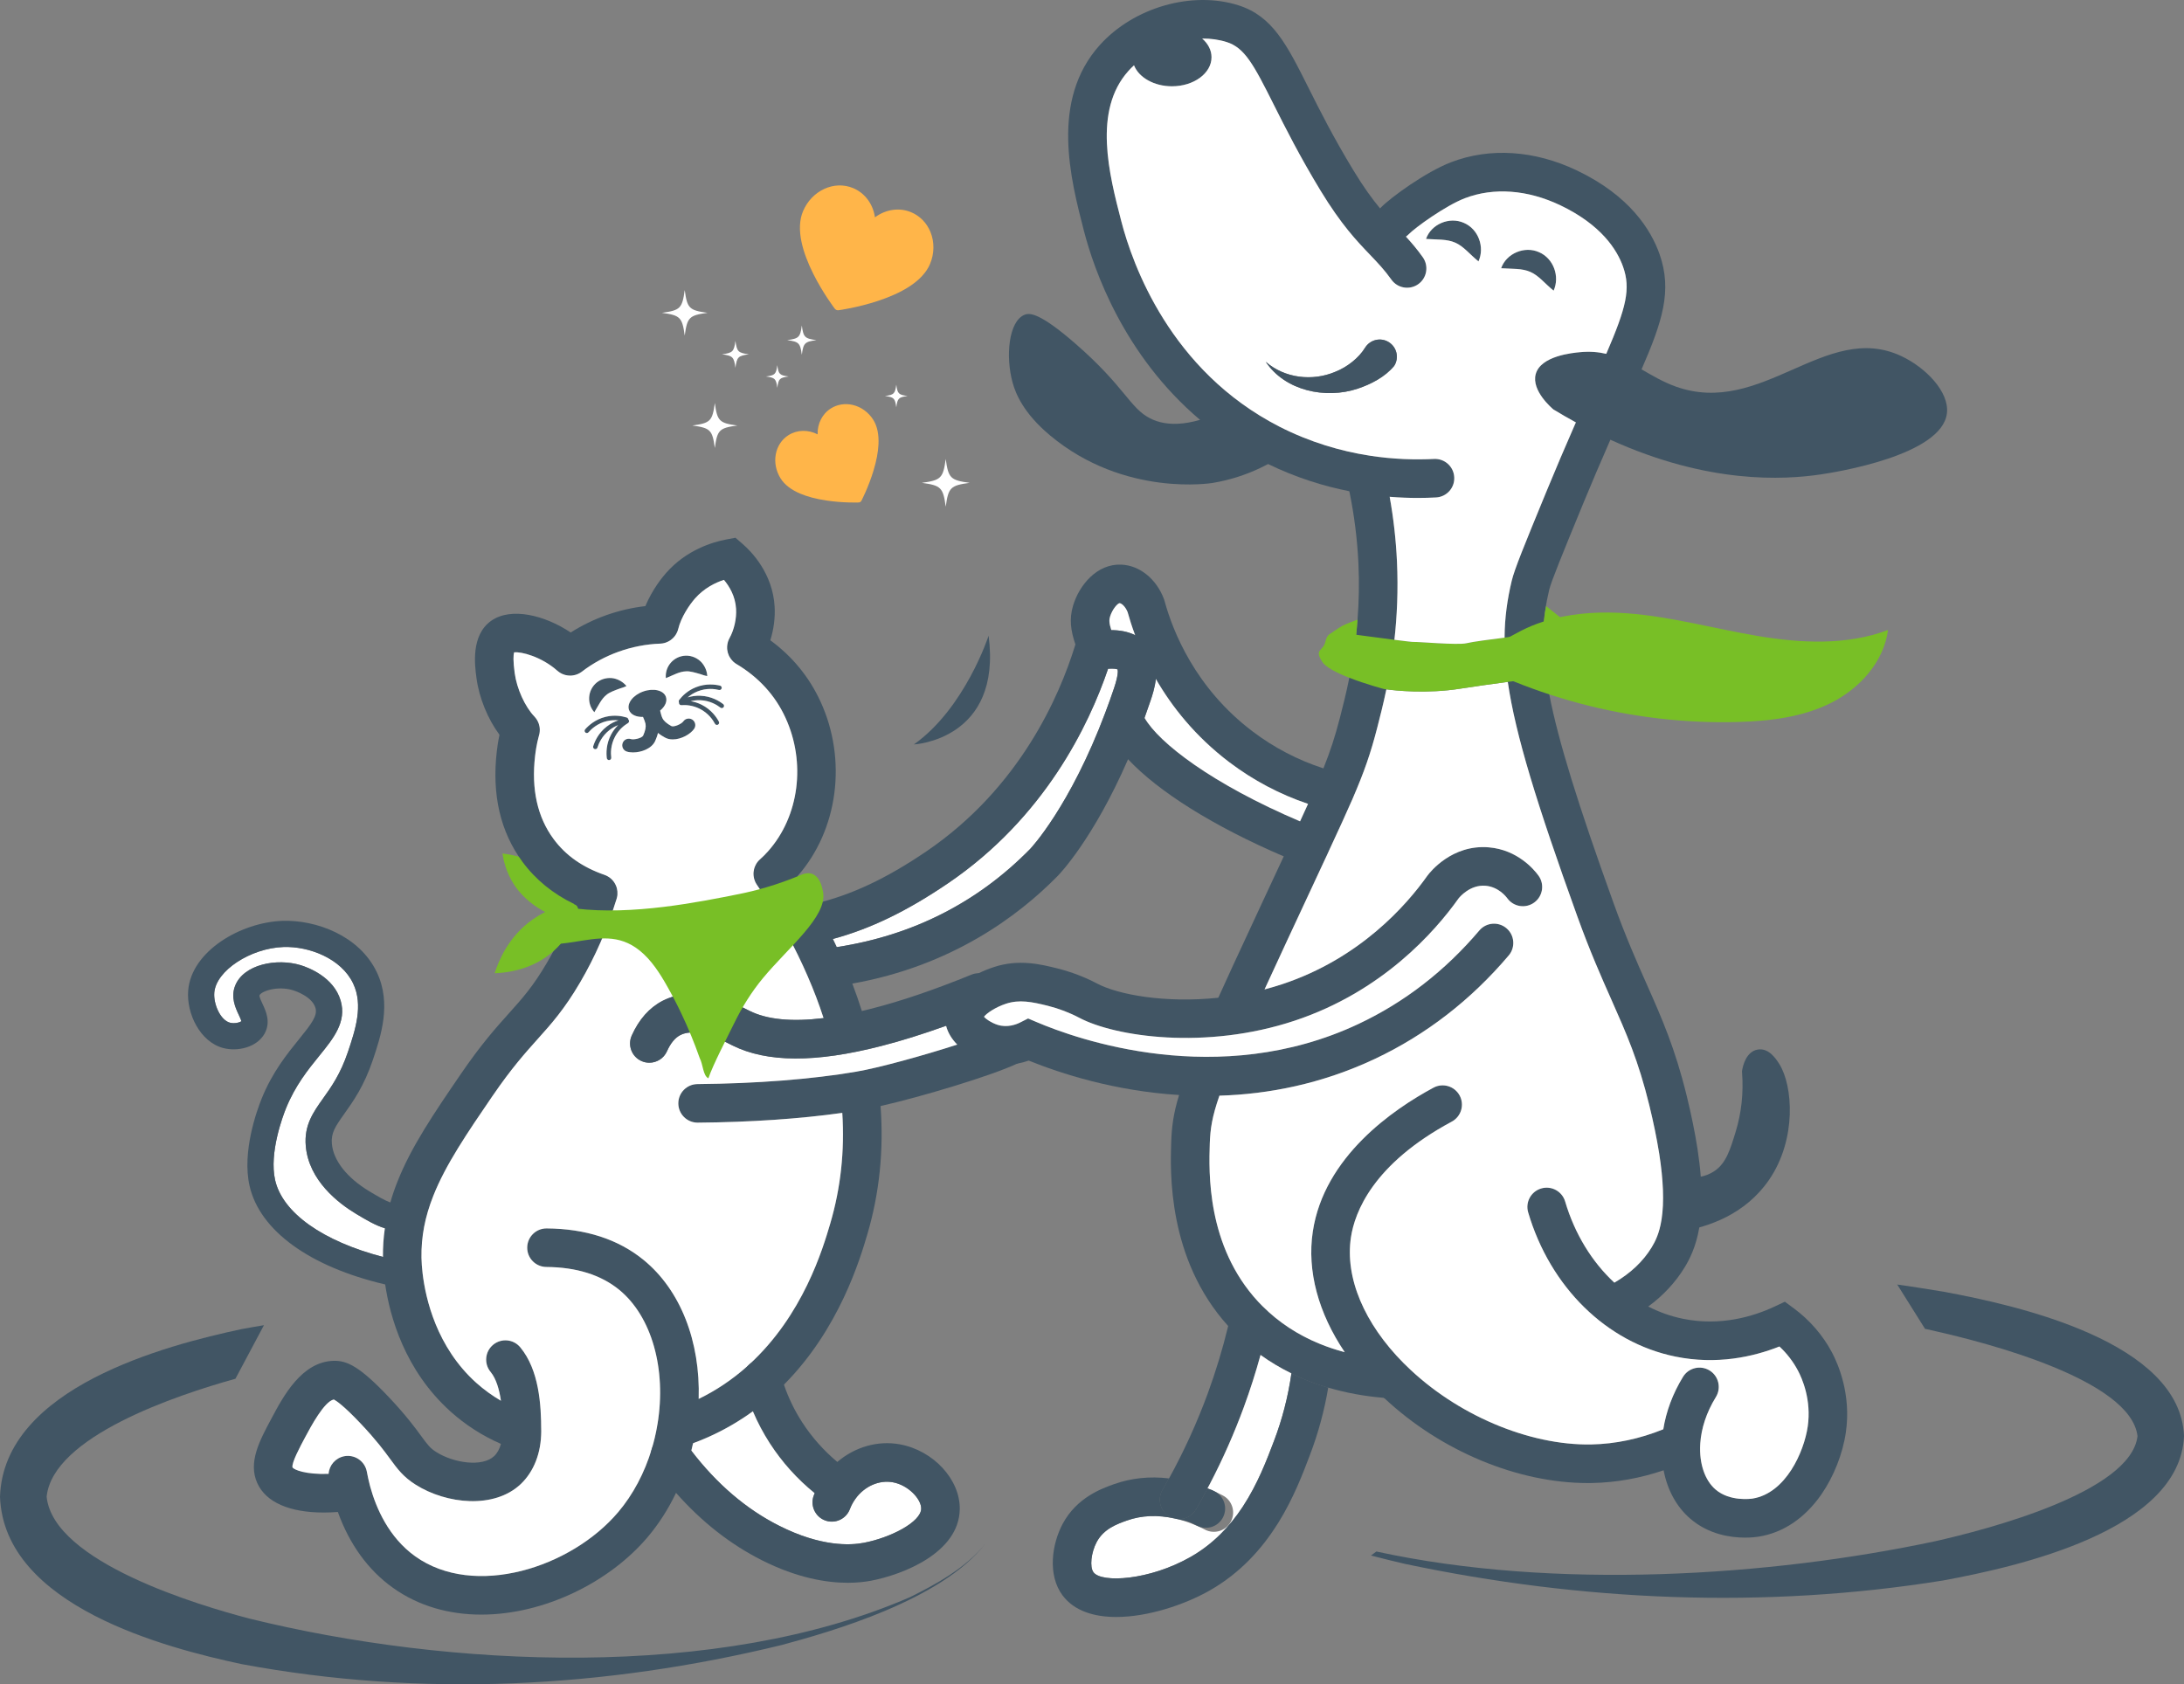 <?xml version="1.0" encoding="UTF-8"?><svg id="a" xmlns="http://www.w3.org/2000/svg" width="915.448" height="706.119" viewBox="0 0 915.448 706.119"><rect x="0" y="0" width="915.448" height="706.119" fill="#808080" stroke="none"/><path d="M240.997,384.343c2.184-2.537-2.738-10.528-6.629-14.916-8.148-9.187-19.331-11.095-23.755-11.601.583,3.805,2.108,9.877,6.629,15.468,7.641,9.45,21.096,14.137,23.755,11.049Z" fill="#78bf26"/><path d="M276.692,297.906c-.52.443-1.131.841-1.788,1.192-.55.306-1.131.566-1.742.779-.519.183-1.039.336-1.559.428-.718.168-1.406.244-2.078.26-2.828.092-5.181-.963-5.869-2.919-.978-2.766,1.681-6.236,5.945-7.749,4.279-1.528,8.544-.535,9.522,2.231.673,1.88-.351,4.081-2.43,5.777Z" fill="#415564"/><path d="M275.805,307.274c-.306,1.269-.764,2.415-1.162,3.332-1.452,3.271-5.838,4.845-9.308,4.845-.978,0-1.88-.122-2.628-.367-1.452-.474-2.232-2.048-1.758-3.485.474-1.452,2.033-2.247,3.485-1.758,1.299.413,4.692-.428,5.166-1.482.902-2.048,1.223-3.592.978-4.891-.153-.749-.566-1.819-1.054-2.904-.52-1.177-1.131-2.384-1.589-3.286l-.382-.764c-.672-1.36-.122-3.011,1.238-3.699.672-.336,1.421-.367,2.094-.138.688.214,1.269.688,1.605,1.375l.382.734c.642,1.268,1.406,2.797,2.033,4.31.489,1.177.886,2.323,1.085,3.347.321,1.712.168,3.362-.184,4.83Z" fill="#415564"/><path d="M290.951,305.562c-1.528,2.231-5.41,4.432-8.956,4.432-1.146,0-2.262-.229-3.256-.779-.871-.474-1.925-1.101-2.934-1.941-1.177-.948-2.292-2.17-3.072-3.729-.443-.902-.825-2.033-1.131-3.24-.428-1.605-.749-3.317-1.009-4.738l-.153-.825c-.153-.749.031-1.482.443-2.063.382-.581,1.009-1.009,1.758-1.162,1.498-.275,2.934.703,3.225,2.201l.153.856c.168.917.397,2.155.672,3.332.29,1.253.611,2.445.978,3.179.581,1.177,1.773,2.216,3.729,3.301,1.009.55,4.234-.841,5.013-1.956.856-1.253,2.583-1.559,3.836-.703,1.253.871,1.574,2.583.703,3.836Z" fill="#415564"/><path d="M262.6,287.604c-1.039.535-1.972.779-2.858,1.07-1.865.688-4.264,1.528-5.471,2.583-2.216,1.727-3.363,4.447-5.151,7.336-3.21-3.561-2.904-9.262,1.039-12.487,2.109-1.681,4.799-2.124,6.969-1.742,2.185.443,4.05,1.544,5.472,3.24Z" fill="#415564"/><path d="M296.468,283.432c-1.162-.183-2.048-.52-2.934-.825-1.926-.55-4.341-1.299-5.946-1.162-2.812.076-5.334,1.589-8.482,2.858-.489-4.768,3.133-9.185,8.222-9.43,2.705-.107,5.12,1.116,6.649,2.72,1.498,1.651,2.354,3.638,2.491,5.838Z" fill="#415564"/><path d="M263.578,302.063c.061.52-.306.978-.825,1.039-1.009.122-2.292.382-3.683.917-1.131.459-2.338,1.085-3.531,2.002-3.24,2.491-4.585,5.701-5.105,7.397-.122.397-.489.657-.886.657-.092,0-.184-.015-.275-.031-.504-.153-.779-.688-.627-1.177.581-1.91,2.094-5.533,5.747-8.329,1.62-1.253,3.286-2.048,4.784-2.537,1.253-.428,2.414-.657,3.362-.764.306-.031.611.092.795.306.076.076.138.168.168.26.046.076.061.168.076.26Z" fill="#415564"/><path d="M263.349,301.635c.015.107,0,.229-.031.351-.153.489-.688.779-1.177.611-.321-.107-.657-.199-1.039-.29-.581-.122-1.223-.245-1.926-.306-1.406-.138-3.057-.092-4.83.321-3.958.948-6.495,3.332-7.657,4.677-.183.214-.443.321-.718.321-.214,0-.428-.076-.611-.229-.382-.336-.428-.932-.092-1.314,1.315-1.513,4.172-4.203,8.651-5.273,3.637-.871,6.786-.306,8.772.306.351.107.596.397.642.734.015.031.031.061.015.092Z" fill="#415564"/><path d="M263.227,303.148c-1.589.948-3.821,2.705-5.395,5.624-1.941,3.592-1.849,7.076-1.62,8.834.061.504-.291.978-.81,1.039-.045.015-.076.015-.122.015-.459,0-.871-.352-.932-.825-.244-1.972-.351-5.899,1.834-9.95.84-1.574,1.865-2.858,2.888-3.867.688-.688,1.375-1.253,2.033-1.712.412-.29.794-.55,1.162-.764.351-.214.779-.168,1.085.092.061.046.107.107.153.168.015.015.031.046.046.061.26.443.122,1.009-.321,1.284Z" fill="#415564"/><path d="M303.3,296.5c-.183.229-.459.367-.749.367-.199,0-.397-.076-.565-.199-1.406-1.101-4.356-2.95-8.421-3.118-1.483-.061-2.828.122-4.02.413-1.467.352-2.675.871-3.576,1.36-.458.26-1.024.092-1.268-.367-.046-.092-.076-.183-.092-.29-.015-.092-.031-.168,0-.245.015-.306.184-.581.474-.734.841-.459,1.91-.948,3.194-1.33,1.513-.459,3.332-.764,5.364-.672,4.585.183,7.917,2.277,9.491,3.5.412.321.489.902.168,1.314Z" fill="#415564"/><path d="M302.49,288.567c-.122.504-.642.81-1.131.688-1.727-.428-5.181-.917-8.956.596-1.697.672-3.057,1.574-4.127,2.506-.535.459-1.009.917-1.391,1.36-.275.29-.504.581-.703.841-.184.244-.459.367-.734.367-.199,0-.397-.061-.581-.183-.092-.076-.168-.168-.23-.275-.015-.015-.031-.031-.031-.046-.153-.321-.138-.703.092-.993,1.268-1.666,3.515-3.928,7-5.319,4.264-1.696,8.162-1.146,10.102-.672.504.122.81.627.688,1.131Z" fill="#415564"/><path d="M300.946,303.805c-.153.076-.29.107-.443.107-.337,0-.657-.183-.825-.504-.825-1.559-2.766-4.463-6.419-6.282-2.965-1.482-5.792-1.635-7.642-1.498-.504.046-.963-.352-1.009-.856v-.107c0-.061.015-.138.031-.199.092-.382.428-.672.841-.703.428-.03.887-.046,1.406-.046.795,0,1.697.076,2.659.244,1.406.229,2.965.688,4.554,1.482,4.112,2.063,6.297,5.319,7.229,7.091.245.459.076,1.024-.382,1.269Z" fill="#415564"/><path d="M814.532,541.509c-5.059-.81-14.209-2.326-19.283-2.983l11.661,18.591c5.059.978-.691-.172,4.322.959,21.122,4.753,81.919,20.327,84.731,43.986-2.705,23.689-63.854,39.355-84.731,44.062-69.478,14.81-159.712,20.587-234.311,4.325-.749.566-1.513,1.131-2.262,1.681,5.472,1.437,10.362,2.598,14.275,3.515,74.018,15.635,150.572,19.028,225.599,6.939,31.224-5.777,99.281-20.892,100.917-60.522-1.544-39.508-69.57-54.776-100.917-60.553ZM662.767,537.122c.902.138,1.804.275,2.72.397l.642-.688c-1.131.076-2.231.183-3.363.29Z" fill="#415564"/><path d="M381.46,669.568c-80.513,35.106-193.504,29.543-276.845,9.017-20.954-5.471-82.332-23.643-85.068-51.123,2.613-25.218,54.287-42.519,79.138-49.442,3.76-7.122,8.375-15.788,11.952-22.451-3.118.504-6.236,1.07-9.338,1.635-31.453,6.694-99.74,24.408-101.299,70.258,1.651,45.973,69.952,63.503,101.299,70.197,75.317,14.03,152.162,10.102,226.455-8.039,20.45-5.517,67.095-18.753,85.374-42.61-8.238,10.484-21.489,17.515-31.667,22.558Z" fill="#415564"/><path d="M609.565,200.076c.244,4.447-3.194,8.253-7.657,8.482-2.354.122-4.891.199-7.55.199-3.699,0-7.657-.138-11.86-.474-5.303-.413-10.989-1.162-16.903-2.338-10.744-2.124-22.314-5.686-34.082-11.417-.856-.397-1.697-.825-2.552-1.253-9.828-5.028-18.432-10.897-25.951-17.255-31.988-27.052-44.429-62.846-48.663-79.199-5.639-21.809-14.168-54.745,6.617-77.9,14.229-15.834,38.667-22.864,58.108-16.705,14.336,4.539,20.297,16.445,29.345,34.48,4.646,9.292,10.438,20.847,18.936,34.816,4.264,7.03,7.871,11.952,11.126,15.88,2.69,3.255,5.151,5.823,7.565,8.345,1.1,1.162,2.201,2.292,3.271,3.469,2.353,2.552,4.676,5.258,7.091,8.666,2.567,3.653,1.712,8.696-1.941,11.279-3.637,2.568-8.696,1.712-11.264-1.941-2.843-4.004-5.625-6.923-8.849-10.301-5.685-5.93-12.105-12.655-20.831-26.991-8.819-14.535-14.779-26.425-19.578-35.977-8.482-16.949-12.242-23.934-19.761-26.303-3.225-1.024-6.709-1.498-10.27-1.482-10.163.046-20.969,4.157-28.58,11.233-.825.734-1.605,1.528-2.338,2.354-14.978,16.674-8.054,43.466-2.98,63.029,4.677,18.096,20.51,62.693,66.299,86.107,13.006,6.633,25.829,10.255,37.368,12.089,10.454,1.651,19.869,1.819,27.404,1.437,4.463-.229,8.268,3.21,8.482,7.672Z" fill="#415564"/><path d="M816.075,173.254c-2.094,17.729-46.874,24.744-52.835,25.63-15.696,2.323-47.211,4.111-88.232-14.535-4.692-2.14-9.506-4.539-14.443-7.244-3.103-1.696-6.236-3.5-9.43-5.441-.535-.459-9.308-7.84-7.428-14.81,2.079-7.688,15.482-8.926,18.646-9.216,4.081-.382,7.657-.076,10.928.703,5.487,1.253,10.117,3.79,14.794,6.511,4.448,2.552,8.941,5.273,14.306,7.198,36.191,13.006,62.83-27.556,94.482-12.807,10.331,4.814,20.281,15.085,19.211,24.01Z" fill="#415564"/><path d="M713.172,505.852c-.045,1.498-.153,2.934-.29,4.34-.092.902-.199,1.788-.321,2.644v.015l-.092.611c-.061.382-.122.749-.183,1.116-1.406,8.268-4.188,13.526-6.19,16.812-3.867,6.297-8.956,11.768-15.222,16.353-3.576,2.629-7.519,4.967-11.829,7.015-1.116.52-2.292.764-3.454.764-3.026,0-5.93-1.712-7.321-4.631-1.895-4.035-.168-8.864,3.867-10.759,1.574-.749,3.103-1.544,4.539-2.4,6.755-3.928,12.013-8.88,15.62-14.779,1.528-2.522,3.225-5.869,4.127-11.554l.061-.382c1.07-6.984.734-16.185-1.009-27.342l-.107-.627c-.948-5.93-2.308-12.532-4.035-19.624-4.616-18.89-9.583-30.062-15.864-44.23-4.218-9.506-9.002-20.266-14.32-35.014-16.934-46.997-25.952-76.142-29.146-98.303-.061-.443-.122-.871-.168-1.314-.81-5.869-1.192-11.264-1.192-16.369,0-.306,0-.596.016-.886.045-8.36,1.131-16.002,3.01-23.873,1.162-4.845,5.227-14.748,14.137-36.42l.657-1.589c3.76-9.139,7.642-18.233,11.845-27.816.076-.168.153-.351.26-.504,1.926-3.744,6.48-5.38,10.393-3.653,4.096,1.788,5.945,6.557,4.157,10.652-.031.076-.076.168-.107.245-4.111,9.384-7.917,18.294-11.6,27.235l-.642,1.574c-7.794,18.982-12.502,30.429-13.388,34.067-.719,2.995-1.315,5.976-1.727,9.048l-.046.275-.076.596c-.153,1.116-.26,2.247-.367,3.393-.107,1.162-.183,2.338-.214,3.561v.015c-.107,2.124-.107,4.325-.046,6.633.137,3.989.535,8.284,1.238,13.037.336,2.323.749,4.753,1.253,7.321,3.745,19.41,11.998,46.049,26.976,87.59,5.12,14.198,9.766,24.683,13.877,33.945,6.343,14.305,11.83,26.654,16.797,46.935,1.895,7.795,3.378,15.054,4.402,21.596l.107.642c.611,4.065,1.07,7.902,1.345,11.508.122,1.391.199,2.751.26,4.066.061,1.391.091,2.751.091,4.065.031,1.513,0,2.98-.076,4.402Z" fill="#415564"/><path d="M688.076,154.852c-.626,1.467-1.299,2.965-1.972,4.508-1.329,3.026-4.295,4.83-7.397,4.83-1.085,0-2.201-.214-3.256-.688-4.081-1.788-5.945-6.572-4.142-10.652.688-1.574,1.345-3.072,1.972-4.509,8.437-19.563,10.286-27.266,7.061-36.466-2.552-7.244-9.201-17.622-26.288-25.798-13.74-6.557-27.969-7.611-40.058-2.965-8.162,3.148-20.755,12.257-23.567,15.146-.351.351-.718.672-1.116.948-3.118,2.231-7.474,1.972-10.316-.795-3.057-2.995-3.256-7.81-.52-11.019.107-.138.244-.275.367-.413,4.096-4.203,18.707-14.855,29.344-18.951,16.277-6.266,35.03-5.044,52.804,3.439,22.13,10.576,31.026,24.897,34.617,35.045,5.425,15.451,1.146,28.335-7.535,48.342Z" fill="#415564"/><path d="M584.485,268.225c-.871,7.733-2.094,14.672-3.378,20.77-1.299,6.22-2.675,11.57-3.806,15.986-2.797,10.882-5.426,18.478-10.454,30.108-2.415,5.548-5.518,12.349-10.332,22.696-.076.214-.168.413-.275.611-3.591,7.688-7.856,16.858-13.067,28.06l-3.714,7.963c-3.729,8.039-6.74,14.519-9.415,20.373-2.002,4.34-3.821,8.345-5.625,12.41-1.345,3.011-4.31,4.814-7.397,4.814-1.1,0-2.216-.229-3.286-.703-4.081-1.819-5.915-6.603-4.112-10.683.351-.779.688-1.559,1.039-2.338,3.989-8.864,8.116-17.759,14.137-30.689l3.699-7.978c3.622-7.779,6.801-14.596,9.598-20.602,1.268-2.705,2.46-5.258,3.576-7.657,1.192-2.552,2.262-4.875,3.256-7.03,1.253-2.705,2.354-5.12,3.347-7.321,1.452-3.194,2.659-5.915,3.729-8.36,1.009-2.323,1.91-4.478,2.72-6.526,2.965-7.397,4.891-13.373,6.908-21.168,1.177-4.57,2.613-10.194,3.958-16.812.963-4.814,1.88-10.133,2.598-15.956.076-.688.168-1.375.229-2.079.245-2.048.443-4.172.612-6.343.565-7.275.764-15.177.367-23.674-.489-10.148-1.758-20.266-3.806-30.154-.367-1.712-.749-3.424-1.146-5.135-1.039-4.356,1.65-8.711,6.006-9.736,1.085-.26,2.185-.29,3.225-.107,3.087.52,5.731,2.843,6.495,6.098.887,3.714,1.651,7.443,2.323,11.218,1.605,8.926,2.629,17.973,3.057,27.052.566,12.166.016,23.154-1.07,32.89Z" fill="#415564"/><path d="M591.714,578.189c0,4.463-3.607,8.085-8.085,8.085l-.504-.015c-1.024-.061-2.033-.138-3.041-.229-8.177-.672-15.986-2.109-23.338-4.295-3.347-.978-6.603-2.109-9.751-3.408-1.941-.795-3.836-1.651-5.685-2.552-4.585-2.247-8.91-4.83-12.945-7.733-3.699-2.659-7.153-5.579-10.362-8.773-.795-.764-1.635-1.62-2.537-2.614-.229-.244-.443-.489-.657-.734-25.508-28.183-24.286-64.878-23.888-77.013.214-6.388.871-11.875,3.301-19.838.947-3.148,2.17-6.679,3.76-10.805,1.589-4.157,6.281-6.251,10.438-4.646,4.173,1.605,6.251,6.282,4.662,10.438-.734,1.91-1.375,3.668-1.956,5.288-3.118,8.971-3.821,13.938-4.035,20.052-.382,11.768-1.406,42.87,20.266,66.3.642.703,1.208,1.284,1.727,1.788.061.046.122.107.168.168l.122.107c6.602,6.587,14.58,11.845,23.704,15.589.016,0,.031,0,.046.015,3.362,1.375,6.878,2.552,10.53,3.515,6.404,1.712,13.235,2.797,20.403,3.24,4.264.214,7.657,3.744,7.657,8.07Z" fill="#415564"/><path d="M712.698,604.935c-.015.183-.015.382-.031.566-.244,2.812-1.941,5.41-4.677,6.664-3.531,1.62-7.076,3.041-10.668,4.234-9.873,3.347-19.914,5.135-30.002,5.334-.596.015-1.207.015-1.803.015-29.36,0-61.531-13.419-85.129-35.473h-.061l-.244-.244-2.14-2.079c-5.548-5.441-10.316-11.172-14.29-17.072-11.05-16.384-15.864-34.051-13.388-50.512,4.707-31.438,33.73-51.322,50.603-60.385,3.928-2.109,8.834-.642,10.959,3.301,2.109,3.928.626,8.834-3.301,10.943-33.104,17.775-40.7,38.041-42.274,48.54-2.522,16.873,5.517,36.023,22.1,52.728l.963.932c20.938,20.617,51.475,33.624,77.701,33.135,10.118-.199,20.251-2.338,30.169-6.358,1.36-.535,2.705-1.116,4.05-1.742,4.05-1.865,8.849-.092,10.714,3.974.519,1.131.764,2.323.749,3.5Z" fill="#415564"/><path d="M773.725,600.396c-1.314,9.109-5.09,18.661-10.332,26.196-6.893,9.904-16.002,16.017-26.303,17.637-.871.138-2.888.397-5.594.397-5.976,0-15.268-1.269-23.017-7.963-5.884-5.074-9.613-12.196-11.157-20.266-1.054-5.41-1.1-11.249-.138-17.194,1.177-7.397,3.943-14.947,8.284-22.008,2.338-3.806,7.321-4.982,11.126-2.644,3.79,2.338,4.982,7.321,2.644,11.126-4.066,6.587-6.098,13.251-6.541,19.257-.015.183-.015.382-.031.566-.474,8.238,2.048,15.177,6.388,18.921,6.083,5.258,15.13,3.882,15.513,3.836,14-2.216,21.626-19.685,23.155-30.185,1.62-11.172-2.338-20.174-4.127-23.521-1.972-3.714-4.6-7.137-7.734-10.056-10.943,4.325-26.272,7.795-43.68,4.218-28.748-5.884-52.361-29.039-61.638-60.431-1.268-4.279,1.177-8.773,5.456-10.041,4.279-1.269,8.773,1.177,10.041,5.456,4.035,13.648,11.279,25.37,20.633,34.036,4.325,4.035,9.094,7.397,14.198,10.011,4.6,2.354,9.491,4.096,14.565,5.135,15.773,3.225,29.573-.994,38.361-5.105l4.356-2.048,3.882,2.873c6.572,4.875,12.059,11.233,15.849,18.371,2.522,4.753,8.146,17.53,5.838,33.425Z" fill="#415564"/><path d="M703.967,512.259v-.008c9.906-1.569,24.8-6.218,34.181-19.844,11.183-16.261,8.782-36.97,4.269-44.127-.898-1.415-2.919-4.625-4.981-4.269-2.305.404-3.146,4.989-3.202,5.337.477,6.267.412,15.663-2.846,26.329-2.45,8.005-4.407,14.402-10.318,18.509-5.62,3.889-12.332,4.003-17.612,3.162v-.008l.509,14.919Z" fill="#415564"/><path d="M703.967,516.297c-2.233,0-4.043-1.806-4.043-4.039v-3.461l3.41-.54c9.725-1.539,23.082-5.937,31.483-18.142,10-14.542,8.037-33.561,4.179-39.679-.242-.384-.46-.71-.654-.993-.012.052-.025.104-.037.155.646,9.345-.379,18.513-3.051,27.258-2.587,8.451-4.819,15.743-11.877,20.649-5.466,3.782-12.576,5.106-20.555,3.834l-3.407-.542v-3.451c0-2.233,1.81-4.048,4.043-4.048.285,0,.563.03.83.085,5.883.901,10.757.052,14.482-2.524,4.752-3.304,6.43-8.782,8.751-16.363,2.43-7.957,3.333-16.313,2.682-24.843l-.037-.482.078-.476c.297-1.818,1.642-7.818,6.494-8.669,4.71-.824,7.769,3.995,9.073,6.051,5.706,9.049,7.421,31.53-4.331,48.619-9.972,14.488-25.416,19.7-36.689,21.515-.266.055-.54.084-.822.084Z" fill="#415564"/><path d="M531.559,555.248c-.948,4.264-2.018,8.543-3.194,12.792-2.017,7.367-4.356,14.687-7,21.886-4.035,10.989-8.803,21.779-14.229,32.187-.015.015-.015.031-.031.061-.321.596-.626,1.208-.963,1.803-1.559,2.965-3.194,5.899-4.875,8.803-1.498,2.598-4.218,4.035-7,4.035-1.375,0-2.781-.351-4.05-1.085-3.867-2.231-5.181-7.183-2.95-11.05.932-1.62,1.849-3.24,2.751-4.875,6.266-11.386,11.692-23.292,16.17-35.458,3.408-9.323,6.312-18.86,8.62-28.427.321-1.391.657-2.797.963-4.188.963-4.356,5.288-7.122,9.644-6.144,1.421.321,2.659.978,3.668,1.895.061.046.122.107.168.168,1.972,1.88,2.934,4.723,2.308,7.596Z" fill="#415564"/><path d="M541.309,575.774c-1.391,9.751-3.852,19.288-7.336,28.412-2.98,7.871-6.786,17.897-12.975,27.357-.076.122-.168.26-.26.397-5.227,7.871-12.135,15.329-21.641,20.755-17.347,9.904-37.368,11.004-40.746,6.465-1.666-2.216-1.009-8.284,1.345-12.7,2.98-5.563,8.574-7.55,12.67-9.002,6.129-2.186,12.899-2.461,20.143-.825,4.234.932,8.559,2.537,12.502,4.616,3.958,2.094,8.849.581,10.928-3.362,2.094-3.958.581-8.849-3.363-10.928-2.078-1.1-4.234-2.094-6.434-2.98.337-.596.642-1.207.963-1.803.015-.03.015-.046.031-.061,5.426-10.408,10.194-21.198,14.229-32.187,2.644-7.199,4.983-14.519,7-21.886,4.035,2.904,8.36,5.487,12.945,7.733Z" fill="#fff"/><path d="M556.746,581.735c-1.635,9.659-4.188,19.104-7.657,28.198-2.95,7.795-6.893,18.218-13.327,28.55-.138.214-.275.428-.428.657-6.465,10.209-15.39,20.296-28.229,27.617-10.515,5.991-25.921,11.142-39.217,11.142-9.338,0-17.637-2.537-22.513-9.063-6.388-8.589-4.447-21.565.061-30.001,5.946-11.081,16.445-14.81,21.489-16.613,7.275-2.583,15.024-3.393,23.093-2.415-.902,1.635-1.819,3.255-2.751,4.875-2.232,3.867-.917,8.819,2.95,11.05,1.269.734,2.675,1.085,4.05,1.085,2.782,0,5.502-1.437,7-4.035,1.681-2.904,3.316-5.838,4.875-8.803,2.201.886,1.007.204,3.085,1.305,3.943,2.079,5.456,6.969,3.363,10.928-2.079,3.943-6.969,5.456-10.928,3.362-3.943-2.079-4.919-2.008-9.152-2.94-7.244-1.635-14.015-1.36-20.143.825-4.096,1.452-9.69,3.439-12.67,9.002-2.354,4.417-3.011,10.484-1.345,12.7,3.378,4.539,23.399,3.439,40.746-6.465,9.506-5.426,16.414-12.884,21.641-20.755.092-.138.184-.275.26-.397,6.189-9.46,9.995-19.486,12.975-27.357,3.485-9.124,5.946-18.661,7.336-28.412,1.85.902,3.744,1.758,5.685,2.552,3.148,1.299,6.404,2.43,9.751,3.408Z" fill="#415564"/><path d="M506.142,623.978c-1.559,2.965-3.194,5.899-4.875,8.803-1.498,2.598-4.218,4.035-7,4.035-1.375,0-2.781-.351-4.05-1.085-3.867-2.231-5.181-7.183-2.95-11.05.932-1.62,1.849-3.24,2.751-4.875,1.987.229,4.004.581,6.037,1.039,3.362.749,6.771,1.803,10.087,3.133Z" fill="#415564"/><path d="M558.106,571.647c-.351,3.378-.795,6.74-1.36,10.087-3.347-.978-6.603-2.109-9.751-3.408-1.941-.795-3.836-1.651-5.685-2.552.275-1.895.504-3.806.703-5.731.443-4.447,4.432-7.703,8.849-7.244.779.076,1.528.26,2.216.55.016,0,.031,0,.046.015,3.225,1.33,5.349,4.646,4.982,8.284Z" fill="#415564"/><path d="M643.097,378.358c-3.607,2.644-8.666,1.849-11.294-1.758-.581-.795-3.76-4.799-9.109-5.258-6.48-.535-10.82,4.677-11.31,5.288-9.919,13.969-31.958,39.065-68.73,51.276-37.307,12.395-75.271,6.74-90.31-1.238-3.974-2.109-8.589-3.867-13.113-4.998-6.755-1.681-11.967-2.72-17.576-.871-4.463,1.467-8.192,4.05-9.216,5.471.795.948,3.057,2.506,5.64,3.347,4.157,1.36,8.024-.199,9.491-.948l3.362-1.696,3.454,1.467c16.827,7.199,76.295,28.473,135.014.841,19.272-9.063,36.313-22.253,50.664-39.187,2.873-3.408,7.978-3.836,11.386-.948,3.409,2.889,3.836,7.993.948,11.401-15.864,18.722-34.739,33.303-56.105,43.374-22.452,10.561-44.735,14.81-65.169,15.421-1.834.061-3.653.092-5.456.092-3.897,0-7.718-.122-11.447-.367-27.098-1.681-49.641-9.017-63.014-14.428-1.376.474-2.981.932-4.769,1.238h-.015c-3.806.672-8.421.734-13.373-.886-4.035-1.314-8.482-3.699-11.814-7.061-2.185-2.216-3.897-4.86-4.677-7.886v-.015c-.26-.963-.413-1.956-.459-2.996-.107-2.155.214-12.135,14.137-19.028h.015c1.85-.917,3.958-1.788,6.328-2.568,10.499-3.469,19.777-1.146,26.547.535,5.854,1.467,11.631,3.653,16.705,6.358,8.803,4.661,28.427,8.314,50.832,5.961,6.297-.657,12.823-1.788,19.38-3.5,2.506-.657,5.013-1.406,7.519-2.231,32.493-10.805,51.994-33.089,60.706-45.407l.122-.153c.993-1.345,10.225-13.083,25.676-11.768,12.028,1.024,18.951,9.308,20.785,11.829,2.644,3.607,1.85,8.666-1.757,11.294Z" fill="#415564"/><path d="M567.26,333.852c-.917,3.668-4.218,6.113-7.84,6.113-.642,0-1.315-.076-1.972-.245-3.118-.779-6.175-1.681-9.17-2.705-11.906-4.02-22.956-9.873-32.982-17.454-14.29-10.821-24.117-23.323-30.811-34.923-3.821-6.572-6.618-12.838-8.681-18.355-1.36-3.607-2.384-6.893-3.164-9.705-1.039-2.537-2.675-3.683-3.316-3.699q0-.015-.015-.015c-.795,0-3.072,2.522-4.02,5.64-.413,1.391-.428,2.675.535,5.67.443,1.437,1.116,3.24,2.063,5.655,1.635,4.157-.398,8.849-4.555,10.484s-8.864-.397-10.499-4.554c-.779-1.987-1.482-3.836-2.079-5.609v-.015c-1.926-5.716-2.675-10.576-.947-16.292,2.567-8.543,9.995-17.561,20.174-17.133,7.718.306,14.764,6.006,17.927,14.504l.214.703c3.439,12.609,12.808,36.497,36.94,54.745,8.971,6.786,18.936,11.982,29.665,15.467,2.186.703,4.417,1.345,6.664,1.91,4.34,1.085,6.954,5.471,5.869,9.812Z" fill="#415564"/><path d="M556.516,357.786c-.076.214-.168.413-.275.611-1.391,2.797-4.249,4.478-7.244,4.478-.993,0-2.017-.199-2.995-.581-2.675-1.07-5.319-2.17-7.901-3.271-29.329-12.548-52.606-27.159-65.261-40.715-3.775-4.02-6.602-7.947-8.375-11.707-.336-.718-.626-1.452-.963-2.277-.795-1.972-.764-4.081-.061-5.915.015-.031.031-.076.031-.107.81-1.987,2.369-3.638,4.493-4.509,4.142-1.681,8.849.321,10.53,4.463.214.535.397.994.611,1.452.184.397.397.81.642,1.223,5.961,10.454,28.229,27.678,65.184,43.405,2.292.993,4.662,1.972,7.076,2.934,4.142,1.666,6.159,6.373,4.508,10.515Z" fill="#415564"/><path d="M519.195,169.03c-19.167,10.546-30.263,9.834-37.089,6.373-8.621-4.399-10.514-13.215-31.314-31.314-15.172-13.199-19.264-12.956-21.351-12.115-6.713,2.717-8.007,17.614-4.982,28.484,1.262,4.513,4.48,12.713,15.657,22.062,31.363,26.219,68.322,19.927,68.322,19.927,14.638-2.491,26.381-8.799,35.617-16.223l-24.861-17.194Z" fill="#415564"/><path d="M284.532,261.439c.031.764-.045,1.498-.229,2.201,0,.015-.015.03-.015.046-.061.229-.122.459-.199.672-.076.214-.153.428-.244.627-.55,1.268-1.406,2.338-2.461,3.148-.168.138-.351.26-.535.382-.183.122-.367.244-.565.336-.199.107-.398.214-.596.29-.397.183-.81.321-1.253.443-.122.031-.244.061-.382.076-.137.046-.275.061-.413.076-.199.031-.382.046-.596.061-.092.015-.199.031-.29.031-11.875.443-23.537,4.616-32.829,11.738-.107.076-.214.153-.321.229-.016.015-.031.015-.046.03-.153.107-.306.214-.473.29-.031.031-.061.061-.107.076-.229.122-.474.245-.718.352-.23.107-.459.199-.703.275s-.489.153-.734.199c-.138.046-.291.076-.428.092-.459.092-.917.122-1.391.122-.26,0-.519-.015-.764-.046-.107,0-.229-.015-.336-.031-.183-.03-.367-.061-.535-.092h-.031c-.107-.015-.229-.046-.336-.092h-.031c-.214-.061-.428-.122-.642-.199-.275-.092-.55-.199-.825-.336-.031,0-.046-.015-.076-.046-.015-.015-.046-.015-.061-.03-.199-.092-.397-.199-.581-.321-.016-.015-.031-.015-.046-.031-.184-.107-.367-.229-.55-.382-.168-.107-.336-.244-.489-.382-.015-.015-.046-.03-.061-.046-.382-.336-.734-.718-1.055-1.131-2.72-3.546-2.048-8.62,1.498-11.34,1.651-1.268,3.362-2.461,5.135-3.561,9.369-5.976,20.174-9.781,31.3-11.065,1.865-.229,3.744-.367,5.624-.443,4.448-.168,8.223,3.317,8.391,7.779Z" fill="#415564"/><path d="M258.81,374.995c-.031.397-.092.795-.184,1.192-.031.183-.092.382-.138.566q-.015.015-.015.03c-.031.107-.061.229-.107.336-1.177,3.317-4.295,5.395-7.626,5.395-.887,0-1.788-.153-2.675-.459-2.568-.902-5.044-1.926-7.382-3.057-8.88-4.279-16.155-10.194-21.672-17.668-9.262-12.548-12.884-28.137-10.775-46.309.168-1.391.459-3.836,1.131-6.969.26-1.299.596-2.705,1.024-4.218,1.208-4.295,5.67-6.816,9.965-5.609,1.528.428,2.828,1.253,3.806,2.354.015.015.031.015.031.031.321.351.596.718.841,1.116.107.168.199.336.29.504.122.229.245.474.336.718.061.138.122.29.168.443.046.138.092.275.122.413.046.153.091.321.122.489.046.183.076.382.107.566.031.168.046.321.061.489.015.214.031.443.031.657,0,.26-.015.535-.046.795-.031.29-.076.566-.122.841-.061.275-.137.55-.214.825-1.024,3.806-1.391,6.816-1.589,8.452-1.62,13.938.978,25.661,7.734,34.8,5.074,6.893,12.074,11.814,21.381,15.069.214.076.428.153.642.26.153.061.306.138.443.214.26.122.489.275.718.428.138.076.275.183.397.275.474.351.887.749,1.253,1.177.137.168.275.336.397.504.122.168.244.336.351.52.107.183.214.367.306.55.107.199.199.382.275.581.168.382.29.795.397,1.207.199.795.275,1.635.214,2.491Z" fill="#415564"/><path d="M334.295,367.323c-.061.092-.153.183-.229.275-1.528,1.712-3.072,3.255-4.738,4.753-1.544,1.391-3.469,2.063-5.395,2.063-2.216,0-4.432-.902-6.022-2.69-.351-.382-.657-.795-.902-1.223-.137-.199-.244-.413-.351-.627-.015-.046-.046-.092-.061-.138-.137-.321-.275-.642-.367-.963-.091-.244-.153-.489-.199-.734-.046-.183-.076-.352-.092-.535-.031-.153-.061-.306-.061-.474-.015-.229-.031-.474-.031-.703,0-.382.015-.749.092-1.131.015-.229.061-.459.122-.688.015-.107.031-.199.076-.306.045-.168.091-.351.153-.504.031-.138.092-.26.153-.382.061-.183.138-.382.244-.55.015-.092.061-.168.122-.245.076-.168.168-.336.275-.489l.23-.367c.351-.489.749-.948,1.222-1.36.046-.031.076-.076.122-.107,1.162-1.055,2.262-2.155,3.332-3.362,13.006-14.626,15.926-37.139,7.229-55.999-4.294-9.338-11.187-16.888-20.495-22.451-.092-.046-.168-.107-.244-.153-.122-.076-.26-.168-.367-.26-.199-.138-.382-.275-.55-.428-.122-.107-.229-.214-.336-.321-.566-.55-1.039-1.177-1.406-1.849-.092-.153-.168-.29-.245-.443-.168-.382-.321-.779-.443-1.177-.031-.092-.045-.183-.076-.29-.061-.26-.122-.52-.153-.779-.015-.061-.031-.122-.031-.183-.031-.153-.046-.306-.061-.474-.046-.688-.015-1.375.122-2.063.031-.168.061-.321.107-.489.03-.138.076-.29.122-.443.153-.489.351-.978.612-1.452.061-.092.107-.199.168-.29,2.292-3.836,7.26-5.074,11.096-2.781,2.033,1.223,3.989,2.522,5.854,3.913,9.231,6.771,16.277,15.375,21.015,25.646,11.294,24.499,7.413,53.889-9.613,73.254Z" fill="#415564"/><path d="M244.367,269.096c-1.589-1.406-3.317-2.736-5.151-3.928-10.714-7.183-24.897-10.79-33.287-4.937-8.62,6.052-6.939,18.646-6.205,24.071,1.116,8.329,4.769,17.194,9.644,23.75.932,1.284,1.941,2.461,2.965,3.546,1.589,1.666,3.714,2.506,5.854,2.506,2.002,0,4.004-.749,5.578-2.231,1.024-.978,1.727-2.155,2.125-3.408.076-.275.153-.55.214-.825.046-.275.092-.55.122-.841.031-.26.046-.535.046-.795,0-.214-.015-.443-.031-.657-.015-.168-.031-.321-.061-.489-.031-.183-.061-.382-.107-.566-.031-.168-.076-.336-.122-.489-.031-.138-.076-.275-.122-.413-.046-.153-.107-.306-.168-.443-.091-.244-.214-.489-.336-.718-.091-.168-.183-.336-.29-.504-.244-.397-.52-.764-.841-1.116,0-.015-.015-.015-.031-.031-.031-.046-.076-.107-.122-.153-4.004-4.188-7.413-11.707-8.299-18.31-.688-5.135-.55-7.519-.244-8.62,2.904-.397,11.417,1.758,18.142,7.703.015.015.045.031.061.046.153.138.321.275.489.382.184.153.367.275.55.382.015.015.03.015.046.031.183.122.382.229.581.321.015.015.046.015.061.03.031.031.046.046.076.046.275.138.55.244.825.336.214.076.428.138.642.199h.031c.107.046.229.076.336.092h.031c.168.031.351.061.535.092.107.015.23.031.336.031.245.031.504.046.764.046.474,0,.932-.031,1.391-.122.137-.015.29-.046.428-.092.244-.046.489-.122.734-.199s.473-.168.703-.275c.244-.107.489-.229.718-.352.046-.015.076-.046.107-.076.168-.076.321-.183.473-.29.016-.015.031-.015.046-.03.107-.076.214-.153.321-.229.397-.306.779-.657,1.131-1.055,2.965-3.332,2.644-8.452-.688-11.417Z" fill="#415564"/><path d="M322.894,268.424c-.749,2.415-1.727,4.738-2.904,6.893-1.468,2.69-4.249,4.218-7.107,4.218-1.315,0-2.629-.321-3.867-.978-.107-.061-.199-.107-.29-.168-.092-.046-.168-.107-.244-.153-.122-.076-.26-.168-.367-.26-.199-.138-.382-.275-.55-.428-.122-.107-.229-.214-.336-.321-.566-.55-1.039-1.177-1.406-1.849-.092-.153-.168-.29-.245-.443-.168-.382-.321-.779-.443-1.177-.031-.092-.045-.183-.076-.29-.061-.26-.122-.52-.153-.779-.015-.061-.031-.122-.031-.183-.031-.153-.046-.306-.061-.474-.046-.688-.015-1.375.122-2.063.031-.168.061-.321.107-.489.03-.138.076-.29.122-.443.153-.489.351-.978.612-1.452,1.987-3.638,3.011-8.253,2.766-12.334-.306-5.303-2.812-9.445-5.089-12.15-3.699,1.207-8.315,3.5-12.089,7.764-2.476,2.812-5.838,7.871-7.061,12.777,0,.015-.015.03-.015.046-.061.229-.122.459-.199.672-.076.214-.153.428-.244.627-.55,1.268-1.406,2.338-2.461,3.148-.168.138-.351.26-.535.382-.183.122-.367.244-.565.336-.199.107-.398.214-.596.29-.397.183-.81.321-1.253.443-.122.031-.244.061-.382.076-.137.046-.275.061-.413.076-.199.031-.382.046-.596.061-.825.076-1.697,0-2.552-.214-4.325-1.07-6.969-5.456-5.9-9.797.489-1.987,1.146-3.897,1.926-5.685,2.904-6.984,7.214-12.242,8.727-13.939,8.528-9.659,19.456-12.914,25.202-14l3.836-.718,2.95,2.552c3.775,3.255,12.639,12.349,13.464,26.288.275,4.646-.367,9.552-1.803,14.137Z" fill="#415564"/><path d="M357.663,440.852c-.703.199-1.421.29-2.125.29-3.561,0-6.816-2.369-7.81-5.96-.764-2.782-1.589-5.563-2.522-8.36-1.88-5.823-4.096-11.677-6.618-17.454-2.583-5.991-5.518-11.998-8.742-17.897-3.79-6.984-8.024-13.908-12.594-20.572-.092-.138-.168-.26-.245-.397-.122-.199-.244-.413-.351-.627-.015-.046-.046-.092-.061-.138-.137-.321-.275-.642-.367-.963-.091-.244-.153-.489-.199-.734-.046-.168-.076-.352-.092-.535-.031-.153-.061-.306-.061-.474-.015-.229-.031-.474-.031-.703,0-.382.015-.749.092-1.131.015-.229.061-.459.122-.688.015-.107.031-.199.076-.306.045-.168.091-.351.153-.504.031-.138.076-.26.153-.382.061-.199.138-.382.244-.55.015-.092.061-.168.122-.245.076-.168.168-.336.275-.489.076-.138.153-.245.23-.367.351-.489.749-.948,1.222-1.36.031-.031.076-.076.122-.107.214-.199.459-.382.703-.55,3.699-2.522,8.727-1.574,11.249,2.109,1.253,1.834,2.476,3.683,3.683,5.563,2.476,3.806,4.83,7.688,7.076,11.6.917,1.605,1.819,3.209,2.69,4.814,1.788,3.271,3.484,6.587,5.104,9.904.55,1.131,1.1,2.277,1.62,3.408.917,1.956,1.803,3.913,2.644,5.869,1.36,3.133,2.644,6.282,3.836,9.445,1.467,3.836,2.797,7.672,4.004,11.493.734,2.354,1.422,4.707,2.063,7.061,1.177,4.31-1.36,8.758-5.67,9.934Z" fill="#415564"/><path d="M369.095,463.7c-.199-2.476-.443-4.952-.749-7.428-.535-4.432-4.6-7.596-9.002-7.046-4.432.535-7.581,4.57-7.046,9.002.336,2.781.596,5.563.764,8.329,1.039,15.971-.672,31.545-5.044,46.401-3.103,10.515-11.34,38.453-34.082,59.193-.091.076-.183.168-.275.26l-.581.52c-6.159,5.456-12.93,10.011-20.205,13.541-.779.382-1.574.764-2.369,1.116-2.935,1.33-6.159,2.583-9.568,3.699-2.766.917-4.707,3.164-5.334,5.808-.031.168-.061.336-.092.504l-.046.275c-.168,1.177-.076,2.415.336,3.638.184.55.428,1.085.718,1.559,1.437,2.476,4.112,3.989,6.954,3.989.841,0,1.697-.122,2.537-.413.703-.229,1.391-.459,2.078-.718.825-.275,1.62-.566,2.415-.871,2.323-.856,4.539-1.758,6.663-2.72,6.465-2.904,12.624-6.48,18.401-10.668,3.21-2.323,6.297-4.845,9.262-7.55l2.644-2.43v-.076c.382-.367.749-.734,1.116-1.116,23.246-23.323,31.973-52.896,34.938-62.953,5.105-17.255,6.954-35.351,5.563-53.844Z" fill="#415564"/><path d="M258.81,374.995c-.031.397-.092.795-.184,1.192-.031.183-.076.382-.138.566q-.015.015-.015.03c-.031.107-.061.229-.107.336-3.76,12.288-8.88,23.964-15.192,34.739-6.587,11.249-12.028,17.331-17.805,23.766-5.09,5.686-10.882,12.12-18.799,23.689l-.122.168c-10.561,15.452-19.67,28.809-24.82,41.877-3.5,8.834-5.074,17.056-4.952,25.875.031,1.972.199,4.249.473,6.603,1.269,10.729,5.884,30.934,22.467,45.866,3.194,2.858,6.664,5.38,10.363,7.535,3.607,2.094,7.412,3.836,11.432,5.227,3.362,1.146,5.456,4.279,5.456,7.642v.015c0,.871-.137,1.742-.443,2.614-1.161,3.362-4.294,5.456-7.642,5.456-.871,0-1.773-.138-2.644-.443-2.094-.734-4.157-1.528-6.159-2.415-7.779-3.393-14.886-7.947-21.168-13.602-19.181-17.27-25.371-39.783-27.357-53.248-.138-.948-.26-1.865-.367-2.72-.351-2.904-.55-5.762-.581-8.299v-.52c-.031-4.05.229-8.039.81-12.013.504-3.607,1.268-7.199,2.308-10.805.81-2.889,1.803-5.792,2.965-8.712,5.808-14.748,15.406-28.794,26.517-45.056l.122-.183c8.513-12.441,14.672-19.303,20.098-25.355,5.67-6.312,10.133-11.294,15.895-21.137,4.539-7.733,8.375-16.017,11.463-24.683.841-2.292,1.605-4.6,2.323-6.939,1.299-4.279,5.808-6.679,10.087-5.38.107.031.214.061.321.107.214.076.428.153.642.26.153.061.29.138.443.214.26.122.489.275.718.428.138.076.275.183.397.275.474.351.887.749,1.253,1.177.137.168.275.336.397.504.137.168.244.351.351.52.107.183.214.367.306.55.107.183.199.382.275.581.168.397.306.795.397,1.207.199.795.275,1.635.214,2.491Z" fill="#415564"/><path d="M426.531,445.834l-.092.046h-.015c-11.111,5.212-40.089,13.893-57.328,17.82-2.828.642-5.349,1.162-7.413,1.513-2.781.474-5.655.932-8.62,1.345-17.805,2.506-38.545,3.913-60.569,4.096h-.076c-4.432,0-8.039-3.576-8.085-8.024-.031-4.463,3.561-8.116,8.024-8.146,24.82-.214,47.867-2.017,66.605-5.212,9.338-1.589,27.678-6.633,42.274-11.34,7.886-2.552,14.688-4.998,18.386-6.74,4.035-1.895,8.864-.168,10.774,3.867,1.895,4.05.168,8.864-3.866,10.775Z" fill="#415564"/><path d="M466.971,288.476c-1.146,3.424-2.323,6.694-3.5,9.827,0,.03-.015.076-.031.107-14.993,39.92-31.438,57.282-31.591,57.45-22.008,22.467-49.258,36.313-81.064,41.189-.52-1.131-1.07-2.277-1.62-3.408,15.895-4.325,31.026-11.677,48.158-23.307,40.562-27.541,59.147-66.437,67.14-89.959,2.094-.168,3.515.031,3.974.26.168.566.336,2.445-1.467,7.84Z" fill="#fff"/><path d="M548.279,337.016c-.993,2.201-2.094,4.615-3.347,7.321-36.955-15.727-59.223-32.951-65.184-43.405.856-2.369,1.712-4.799,2.553-7.305.642-1.895,1.757-5.212,2.185-8.987,6.694,11.6,16.521,24.102,30.811,34.923,10.026,7.581,21.076,13.434,32.982,17.454Z" fill="#fff"/><path d="M475.805,266.284c-3.164-1.574-6.694-2.094-9.98-2.109-.963-2.996-.948-4.279-.535-5.67.948-3.118,3.225-5.64,4.02-5.64q.015,0,.015.015c.642.015,2.277,1.162,3.316,3.699.779,2.812,1.803,6.098,3.164,9.705Z" fill="#fff"/><path d="M484.486,284.639c-.428,3.775-1.544,7.091-2.185,8.987-.841,2.506-1.697,4.936-2.553,7.305-2.277,6.282-4.6,12.059-6.908,17.377-14.519,33.364-28.702,48.128-29.436,48.861-16.445,16.797-44.444,37.765-86.138,45.193-2.537.459-5.135.856-7.779,1.207-.351.046-.703.061-1.07.061-3.989,0-7.458-2.95-7.993-7.03-.596-4.417,2.522-8.482,6.954-9.063,1.146-.153,2.277-.321,3.408-.489,31.805-4.875,59.055-18.722,81.064-41.189.153-.168,16.598-17.53,31.591-57.45.015-.031.031-.076.031-.107,1.177-3.133,2.354-6.404,3.5-9.827,1.803-5.395,1.635-7.275,1.467-7.84-.459-.229-1.88-.428-3.974-.26-7.993,23.521-26.578,62.418-67.14,89.959-17.133,11.631-32.264,18.982-48.158,23.307-2.277.611-4.554,1.177-6.862,1.666-4.371.948-8.666-1.834-9.598-6.205-.947-4.371,1.834-8.666,6.205-9.613.825-.183,1.651-.367,2.46-.566,15.421-3.668,29.986-10.5,46.875-21.962,39.324-26.7,55.907-65.398,62.295-86.092l.214-.718v-.015l1.116-3.592,4.386-1.116c2.155-.55,5.685-1.269,9.568-1.253,3.286.015,6.816.535,9.98,2.109,1.819.902,3.515,2.14,4.967,3.836,3.76,4.386,4.264,9.812,3.714,14.519Z" fill="#415564"/><path d="M161.317,514.931c-.581,3.974-.841,7.963-.81,12.013-25.126-6.541-42.075-18.447-45.193-32.233-2.583-11.447,3.347-27.067,4.57-30.078,3.897-9.598,9.262-16.216,13.985-22.039,5.93-7.305,11.523-14.198,8.91-23.124-2.888-9.858-13.51-13.832-16.72-14.825-10.118-3.072-23.888-.336-27.464,8.513-1.987,4.906.092,9.338,1.467,12.273.397.841.963,2.063,1.1,2.69-.672.55-2.888,1.131-4.784.627-4.004-1.055-6.954-7.81-6.557-12.609.734-9.17,15.115-18.631,29.023-19.12,10.652-.351,24.148,4.753,29.161,15.253,4.402,9.185.901,19.563-2.171,28.733-3.133,9.292-7.015,14.733-10.454,19.547-4.081,5.747-7.963,11.172-7.214,19.869,1.223,14.458,13.679,24.01,21,28.412,4.646,2.797,8.238,4.891,12.15,6.098Z" fill="#fff"/><path d="M176.126,535.793c-.489,2.644-2.797,4.508-5.395,4.508-.321,0-.657-.03-.993-.092-2.828-.52-5.594-1.085-8.284-1.727-31.591-7.382-52.606-22.543-56.855-41.357-3.225-14.244,3.087-31.622,5.105-36.619,4.508-11.126,10.683-18.722,15.635-24.836,5.181-6.388,7.841-9.858,6.893-13.113-1.406-4.814-8.589-7.168-9.399-7.412-6.649-2.017-13.389.474-14.061,2.124-.199.474.734,2.43,1.223,3.5,1.437,3.057,3.607,7.672.902,12.563-3.225,5.793-11.34,7.626-17.332,6.037-9.751-2.568-15.467-14.55-14.688-24.117,1.33-16.445,21.932-28.595,39.584-29.207,13.847-.443,32.065,6.052,39.462,21.488,6.312,13.205,1.696,26.929-1.681,36.955-3.668,10.851-8.238,17.27-11.906,22.436-3.897,5.471-5.609,8.07-5.227,12.578.596,7,6.312,14.275,15.711,19.93,3.836,2.308,6.434,3.806,8.803,4.692,2.139.81,4.096,1.131,6.618,1.131,3.026.015,5.487,2.476,5.487,5.502s-2.46,5.487-5.487,5.487h-.016c-3.423-.015-6.235-.459-8.91-1.314-3.913-1.207-7.504-3.301-12.15-6.098-7.321-4.402-19.777-13.954-21-28.412-.749-8.696,3.133-14.122,7.214-19.869,3.439-4.814,7.321-10.255,10.454-19.547,3.072-9.17,6.572-19.547,2.171-28.733-5.013-10.5-18.508-15.604-29.161-15.253-13.908.489-28.29,9.95-29.023,19.12-.397,4.799,2.552,11.554,6.557,12.609,1.895.504,4.111-.076,4.784-.627-.137-.627-.703-1.849-1.1-2.69-1.375-2.934-3.454-7.367-1.467-12.273,3.576-8.849,17.346-11.585,27.464-8.513,3.21.993,13.832,4.967,16.72,14.825,2.613,8.926-2.98,15.818-8.91,23.124-4.723,5.823-10.087,12.441-13.985,22.039-1.222,3.011-7.153,18.63-4.57,30.078,3.118,13.786,20.067,25.692,45.193,32.233,3.561.932,7.306,1.758,11.188,2.461,2.995.535,4.967,3.393,4.432,6.389Z" fill="#415564"/><path d="M292.877,586.472c-.137,4.539-.611,9.185-1.421,13.877-.275,1.589-.596,3.164-.947,4.707-.214,1.055-.459,2.094-.734,3.133-.337,1.36-.719,2.705-1.116,4.02-1.422,4.707-3.194,9.277-5.288,13.648-3.225,6.755-7.214,12.991-11.814,18.447-16.17,19.165-43.634,32.599-69.815,32.599-13.251,0-26.18-3.439-37.154-11.325-10.286-7.351-18.141-18.233-22.971-31.698-.779-2.14-1.482-4.356-2.094-6.633-.81-3.011-1.33-5.594-1.651-7.29-.137-.703-.168-1.391-.122-2.063.23-3.592,2.873-6.679,6.557-7.397,4.402-.825,8.62,2.048,9.46,6.434.291,1.528.703,3.607,1.33,6.006.046.122.076.26.107.382,2.476,8.926,7.733,21.183,18.814,29.115,24.775,17.775,65.413,4.86,85.175-18.569,6.174-7.306,11.004-16.414,13.984-26.333.932-3.057,1.697-6.297,2.292-9.659l.046-.275c.031-.168.061-.336.092-.504,3.821-23.17-2.446-45.239-16.048-56.365-7.672-6.266-17.943-9.476-30.521-9.568-4.478-.031-8.069-3.668-8.039-8.131.031-4.447,3.637-8.039,8.085-8.039h.045c16.369.107,30.047,4.554,40.654,13.22,15.497,12.639,23.827,34.204,23.093,58.261Z" fill="#415564"/><path d="M226.868,600.105v.015c-.015,8.987-3.072,16.812-8.574,22.054-11.126,10.546-31.133,8.421-44.062.26-5.181-3.271-7.611-6.572-10.683-10.775-2.567-3.5-5.777-7.871-12.227-14.703-7.275-7.718-10.408-9.736-11.371-10.24-3.989.749-9.72,11.493-11.906,15.604-2.338,4.356-5.854,10.943-5.426,12.884.657.948,5.38,3.026,15.13,2.69,2.476-.076,5.273-.336,8.422-.779,4.065-.596,7.856,1.956,8.925,5.823.046.122.076.26.107.382.046.214.091.443.122.657.642,4.417-2.43,8.513-6.847,9.155-2.369.336-4.661.596-6.862.749-2.048.153-4.019.229-5.915.229-14.321,0-24.224-4.279-27.862-12.334-3.897-8.681.871-17.607,5.93-27.067,5.059-9.491,12.716-23.857,26.135-24.209,5.548-.092,10.836,2.277,23.185,15.345,7.137,7.58,10.821,12.594,13.495,16.246,2.69,3.668,3.699,5.028,6.281,6.664,7.397,4.661,19.349,6.373,24.286,1.681,1.284-1.223,2.247-2.98,2.828-5.105.473-1.574.703-3.347.718-5.242,0-2.705.016-7.764-.718-12.853-.673-4.57-1.926-9.17-4.341-12.089-2.843-3.439-2.354-8.543,1.085-11.386,3.454-2.843,8.544-2.354,11.386,1.1,7.81,9.46,8.773,23.796,8.757,35.244Z" fill="#415564"/><path d="M292.357,454.485c24.82-.214,47.867-2.017,66.605-5.212,9.338-1.589,27.678-6.633,42.274-11.34-2.185-2.216-3.897-4.86-4.677-7.886-9.797,3.515-18.905,6.373-27.25,8.498-27.434,7.046-47.822,6.954-62.311-.26l-.841-.428c-3.561-1.819-14.397-7.336-20.999-3.913-2.231,1.162-4.066,3.393-5.594,6.801-1.345,3.011-4.295,4.784-7.382,4.784-1.116,0-2.232-.214-3.301-.703-4.081-1.819-5.899-6.603-4.081-10.683,3.026-6.771,7.367-11.661,12.899-14.55,13.985-7.26,30.414,1.101,35.809,3.852l.703.351c7.336,3.668,17.729,4.661,30.995,3.026-1.88-5.823-4.096-11.677-6.618-17.454-2.583-5.991-5.518-11.998-8.742-17.897-3.79-6.984-8.024-13.908-12.594-20.572-.092-.138-.168-.26-.245-.397-.122-.199-.244-.413-.351-.627-.015-.046-.046-.092-.061-.138-.153-.306-.275-.627-.367-.963-.091-.244-.153-.489-.199-.734-.046-.168-.076-.352-.092-.535-.031-.153-.061-.306-.061-.474-.015-.229-.031-.474-.031-.703,0-.382.015-.749.092-1.131.015-.229.061-.459.122-.688.015-.107.031-.199.076-.306.031-.168.091-.336.153-.504.031-.138.076-.26.153-.382.061-.199.138-.382.244-.55.015-.092.061-.168.122-.245.076-.168.168-.336.275-.489.076-.138.153-.245.23-.367.351-.489.749-.948,1.222-1.36.031-.031.076-.076.122-.107,1.162-1.055,2.262-2.155,3.332-3.362,13.006-14.626,15.926-37.139,7.229-55.999-4.294-9.338-11.187-16.888-20.495-22.451-.092-.046-.168-.107-.244-.153-.122-.092-.26-.168-.367-.26-.199-.138-.382-.275-.55-.428-.122-.107-.229-.214-.336-.321-.566-.55-1.039-1.177-1.406-1.849-.092-.138-.168-.29-.245-.443-.168-.382-.321-.779-.443-1.177-.031-.092-.061-.199-.076-.29-.061-.26-.122-.52-.153-.779-.015-.061-.031-.122-.031-.183-.031-.153-.046-.321-.061-.474-.046-.688-.015-1.375.122-2.063.031-.168.061-.321.107-.489.03-.153.076-.306.122-.443.153-.489.351-.978.612-1.452,1.987-3.638,3.011-8.253,2.766-12.334-.306-5.303-2.812-9.445-5.089-12.15-3.699,1.207-8.315,3.5-12.089,7.764-2.476,2.812-5.838,7.871-7.061,12.777,0,.015-.015.03-.015.046-.046.229-.122.459-.199.672-.061.214-.153.428-.244.627-.55,1.268-1.406,2.338-2.461,3.148-.168.153-.351.275-.535.382-.183.138-.367.244-.565.336-.184.122-.382.214-.596.29-.397.183-.81.321-1.253.443-.122.031-.244.061-.382.076-.137.03-.275.061-.413.076-.199.031-.382.046-.596.061-.092.015-.199.031-.29.031-11.875.443-23.537,4.616-32.829,11.738-.107.076-.214.153-.321.229-.016.015-.031.015-.046.03-.153.107-.306.214-.473.29-.031.031-.061.061-.107.076-.229.122-.474.245-.718.352-.23.107-.459.199-.703.275-.244.092-.489.153-.734.199-.138.046-.291.076-.428.092-.459.092-.917.122-1.391.122-.26,0-.504,0-.764-.046-.107,0-.229-.015-.336-.031-.183-.03-.367-.061-.535-.092h-.031c-.122-.03-.229-.061-.336-.092h-.031c-.214-.046-.428-.107-.642-.199-.275-.092-.55-.199-.825-.336-.031,0-.046-.015-.076-.046-.015-.015-.046-.015-.061-.03-.199-.092-.397-.199-.581-.321-.016-.015-.031-.015-.046-.031-.184-.107-.367-.229-.55-.382-.168-.107-.336-.229-.489-.382-.015-.015-.046-.03-.061-.046-6.725-5.945-15.238-8.1-18.142-7.703-.306,1.101-.443,3.485.244,8.62.887,6.603,4.295,14.122,8.299,18.31.046.046.091.107.122.153.015.015.031.015.031.031.321.351.596.718.841,1.116.107.168.199.336.29.504.122.229.245.474.336.718.061.138.122.29.168.443.046.138.092.275.122.413.061.168.107.321.122.489.061.183.092.382.107.566.031.168.046.321.061.489.015.214.031.443.031.657,0,.26-.015.535-.046.795-.031.275-.076.566-.122.841-.061.275-.137.55-.214.825-1.024,3.806-1.391,6.816-1.589,8.452-1.62,13.938.978,25.661,7.734,34.8,5.074,6.893,12.074,11.814,21.381,15.069.214.076.428.153.642.26.153.061.29.138.443.214.26.122.489.275.718.428.138.076.275.183.397.275.474.351.887.749,1.253,1.177.153.168.275.336.397.504.137.168.244.351.351.52.122.183.214.367.306.55.107.183.199.382.275.581.168.397.306.795.397,1.207.199.795.275,1.635.214,2.491-.015.397-.076.795-.184,1.192-.031.183-.076.382-.138.566q-.015.015-.015.03c-.031.107-.061.229-.107.336-3.76,12.288-8.88,23.964-15.192,34.739-6.587,11.249-12.028,17.331-17.805,23.766-5.09,5.686-10.882,12.12-18.799,23.689l-.122.168c-10.561,15.452-19.67,28.809-24.82,41.877-3.5,8.834-5.074,17.056-4.952,25.875.031,1.972.199,4.249.473,6.603,1.269,10.729,5.884,30.934,22.467,45.866,3.194,2.858,6.664,5.38,10.363,7.535-.673-4.57-1.926-9.17-4.341-12.089-2.843-3.439-2.354-8.543,1.085-11.386,3.454-2.843,8.544-2.354,11.386,1.1,7.81,9.46,8.773,23.796,8.757,35.244v.015c-.015,8.987-3.072,16.812-8.574,22.054-11.126,10.546-31.133,8.421-44.062.26-5.181-3.271-7.611-6.572-10.683-10.775-2.567-3.5-5.777-7.871-12.227-14.703-7.275-7.718-10.408-9.736-11.371-10.24-3.989.749-9.72,11.493-11.906,15.604-2.338,4.356-5.854,10.943-5.426,12.884.657.948,5.38,3.026,15.13,2.69.23-3.592,2.873-6.679,6.557-7.397,4.402-.825,8.62,2.048,9.46,6.434.291,1.528.703,3.607,1.33,6.006.046.122.076.26.107.382,2.476,8.926,7.733,21.183,18.814,29.115,24.775,17.775,65.413,4.86,85.175-18.569,6.174-7.306,11.004-16.414,13.984-26.333.932-3.057,1.697-6.297,2.292-9.659l.046-.275c.031-.168.061-.336.092-.504,3.821-23.17-2.446-45.239-16.048-56.365-7.672-6.266-17.943-9.476-30.521-9.568-4.478-.031-8.069-3.668-8.039-8.131.031-4.447,3.637-8.039,8.085-8.039h.045c16.369.107,30.047,4.554,40.654,13.22,15.497,12.639,23.827,34.204,23.093,58.261,7.275-3.53,14.046-8.085,20.205-13.541l.581-.52c.092-.092.184-.183.275-.26,22.742-20.74,30.98-48.678,34.082-59.193,4.371-14.856,6.083-30.429,5.044-46.401-17.805,2.506-38.545,3.913-60.569,4.096h-.076c-4.432,0-8.039-3.576-8.085-8.024-.031-4.463,3.561-8.116,8.024-8.146ZM301.802,287.436c.504.122.81.627.688,1.131-.122.504-.642.81-1.131.688-1.727-.428-5.181-.917-8.956.596-1.697.672-3.057,1.574-4.127,2.506,1.513-.459,3.332-.764,5.364-.672,4.585.183,7.917,2.277,9.491,3.5.412.321.489.902.168,1.314-.183.229-.459.367-.749.367-.199,0-.397-.076-.565-.199-1.406-1.101-4.356-2.95-8.421-3.118-1.483-.061-2.828.122-4.02.413,1.406.229,2.965.688,4.554,1.482,4.112,2.063,6.297,5.319,7.229,7.091.245.459.076,1.024-.382,1.269-.153.076-.29.107-.443.107-.337,0-.657-.183-.825-.504-.825-1.559-2.766-4.463-6.419-6.282-2.965-1.482-5.792-1.635-7.642-1.498-.504.046-.963-.352-1.009-.856v-.107c-.015-.092-.031-.168,0-.245-.153-.321-.138-.703.092-.993,1.268-1.666,3.515-3.928,7-5.319,4.264-1.696,8.162-1.146,10.102-.672ZM287.329,274.873c2.705-.107,5.12,1.116,6.649,2.72,1.498,1.651,2.354,3.638,2.491,5.838-1.162-.183-2.048-.52-2.934-.825-1.926-.55-4.341-1.299-5.946-1.162-2.812.076-5.334,1.589-8.482,2.858-.489-4.768,3.133-9.185,8.222-9.43ZM250.159,286.107c2.109-1.681,4.799-2.124,6.969-1.742,2.185.443,4.05,1.544,5.472,3.24-1.039.535-1.972.779-2.858,1.07-1.865.688-4.264,1.528-5.471,2.583-2.216,1.727-3.363,4.447-5.151,7.336-3.21-3.561-2.904-9.262,1.039-12.487ZM257.832,308.772c-1.941,3.592-1.849,7.076-1.62,8.834.061.504-.291.978-.81,1.039-.045.015-.076.015-.122.015-.459,0-.871-.352-.932-.825-.244-1.972-.351-5.899,1.834-9.95.84-1.574,1.865-2.858,2.888-3.867-1.131.459-2.338,1.085-3.531,2.002-3.24,2.491-4.585,5.701-5.105,7.397-.122.397-.489.657-.886.657-.092,0-.184-.015-.275-.031-.504-.153-.779-.688-.627-1.177.581-1.91,2.094-5.533,5.747-8.329,1.62-1.253,3.286-2.048,4.784-2.537-1.406-.138-3.057-.092-4.83.321-3.958.948-6.495,3.332-7.657,4.677-.183.214-.443.321-.718.321-.214,0-.428-.076-.611-.229-.382-.336-.428-.932-.092-1.314,1.315-1.513,4.172-4.203,8.651-5.273,3.637-.871,6.786-.306,8.772.306.351.107.596.397.642.734.076.076.138.168.168.26.015.015.031.046.046.061.26.443.122,1.009-.321,1.284-1.589.948-3.821,2.705-5.395,5.624ZM260.95,311.599c.474-1.452,2.033-2.247,3.485-1.758,1.299.413,4.692-.428,5.166-1.482.902-2.048,1.223-3.592.978-4.891-.153-.749-.566-1.819-1.054-2.904-2.828.092-5.181-.963-5.869-2.919-.978-2.766,1.681-6.236,5.945-7.749,4.279-1.528,8.544-.535,9.522,2.231.673,1.88-.351,4.081-2.43,5.777.29,1.253.611,2.445.978,3.179.581,1.177,1.773,2.216,3.729,3.301,1.009.55,4.234-.841,5.013-1.956.856-1.253,2.583-1.559,3.836-.703,1.253.871,1.574,2.583.703,3.836-1.528,2.231-5.41,4.432-8.956,4.432-1.146,0-2.262-.229-3.256-.779-.871-.474-1.925-1.101-2.934-1.941-.306,1.269-.764,2.415-1.162,3.332-1.452,3.271-5.838,4.845-9.308,4.845-.978,0-1.88-.122-2.628-.367-1.452-.474-2.232-2.048-1.758-3.485Z" fill="#fff"/><path d="M358.565,628.349c-.015.03-.045.061-.061.092-1.574,2.216-4.066,3.393-6.603,3.393-1.574,0-3.179-.459-4.585-1.421-2.018-1.391-3.958-2.858-5.838-4.402-7.382-5.991-13.694-13.021-18.829-20.969-2.735-4.249-5.104-8.712-7.076-13.373-1.589-3.683-2.919-7.489-3.989-11.386l-.291-1.055v-1.085c0-2.247.902-4.264,2.369-5.731.092-.092.184-.183.275-.26,1.437-1.314,3.347-2.109,5.456-2.109,3.821,0,7.03,2.659,7.871,6.22.398,1.437.841,2.843,1.33,4.234,1.895,5.563,4.463,10.851,7.642,15.772,4.05,6.251,8.986,11.829,14.733,16.628,1.773,1.482,3.622,2.873,5.548,4.203,3.668,2.537,4.585,7.565,2.048,11.249Z" fill="#415564"/><path d="M386.121,632.506c-.122,5.579-12.777,12.15-24.041,14.29-5.747,1.116-18.004,1.666-35.412-7.107-13.816-6.939-26.196-17.53-36.894-31.499.275-1.039.519-2.079.734-3.133,2.323-.856,4.539-1.758,6.663-2.72,6.465-2.904,12.624-6.48,18.401-10.668,1.972,4.661,4.341,9.124,7.076,13.373,5.135,7.947,11.448,14.978,18.829,20.969-.137.321-.26.627-.382.948-1.574,4.172.52,8.849,4.692,10.439s8.849-.52,10.439-4.692c.581-1.528,1.345-2.95,2.277-4.264.015-.031.046-.061.061-.092,3.791-5.258,9.919-7.978,15.681-6.923,6.495,1.177,11.967,7.091,11.875,11.081Z" fill="#fff"/><path d="M402.291,632.842c-.382,18.035-23.552,27.25-37.169,29.849-2.43.459-5.716.871-9.751.871-8.788,0-21.107-1.941-35.977-9.43-13.266-6.679-25.34-16.155-36.023-28.274-3.133-3.53-6.129-7.29-9.002-11.264-2.613-3.622-1.803-8.666,1.819-11.294.107-.076.214-.153.336-.229,3.592-2.338,8.406-1.467,10.959,2.048.199.275.397.535.611.81.535.764,1.116,1.528,1.681,2.262,10.698,13.969,23.078,24.561,36.894,31.499,17.408,8.773,29.665,8.223,35.412,7.107,11.264-2.14,23.919-8.711,24.041-14.29.091-3.989-5.38-9.904-11.875-11.081-5.762-1.055-11.891,1.666-15.681,6.923-.015.03-.045.061-.061.092-.932,1.314-1.697,2.736-2.277,4.264-1.589,4.172-6.266,6.282-10.439,4.692s-6.266-6.266-4.692-10.439c.122-.321.245-.627.382-.948,1.024-2.476,2.323-4.83,3.867-6.969,1.635-2.308,3.531-4.371,5.625-6.144,7.29-6.236,16.903-9.078,26.18-7.382,14.137,2.568,25.416,14.84,25.141,27.327Z" fill="#415564"/><path d="M651.321,259.339c9.984-2.518,20.515-2.973,30.725-2.218,18.433,1.363,36.371,6.417,54.599,9.483,18.228,3.066,37.449,4.047,54.737-2.49-1.749,13.311-11.808,24.471-23.794,30.519-11.986,6.048-25.704,7.679-39.124,8.05-22.351.619-44.78-2.053-66.383-7.805-10.802-2.876-21.4-6.522-31.68-10.912-2.372-1.013-14.342-4.756-14.708-7.506-.508-3.826,7.228-4.428,10.204-5.831,5.462-2.575,10.508-5.945,16.13-8.248,3.025-1.239,6.132-2.244,9.295-3.042Z" fill="#78bf26"/><path d="M757.723,598.073c-1.528,10.5-9.155,27.969-23.155,30.185-.382.046-9.43,1.421-15.513-3.836-4.34-3.744-6.862-10.683-6.388-18.921.015-.183.015-.382.031-.566.443-6.006,2.476-12.67,6.541-19.257,2.338-3.806,1.146-8.788-2.644-11.126-3.806-2.338-8.788-1.162-11.126,2.644-4.341,7.061-7.107,14.611-8.284,22.008-9.919,4.02-20.052,6.159-30.169,6.358-26.226.489-56.763-12.517-77.701-33.135l-.963-.932c-16.583-16.705-24.621-35.855-22.1-52.728,1.574-10.5,9.17-30.766,42.274-48.54,3.928-2.109,5.41-7.015,3.301-10.943-2.125-3.943-7.03-5.41-10.959-3.301-16.873,9.063-45.896,28.947-50.603,60.385-2.476,16.46,2.338,34.128,13.388,50.512-3.653-.963-7.168-2.14-10.53-3.515-.015-.015-.03-.015-.046-.015-9.124-3.744-17.102-9.002-23.704-15.589l-.122-.107c-.046-.061-.107-.122-.168-.168-.519-.504-1.085-1.085-1.727-1.788-21.672-23.43-20.648-54.531-20.266-66.3.214-6.113.917-11.081,4.035-20.052,20.434-.611,42.717-4.86,65.169-15.421,21.366-10.072,40.241-24.652,56.105-43.374,2.888-3.408,2.461-8.513-.948-11.401-3.408-2.889-8.513-2.461-11.386.948-14.351,16.934-31.392,30.124-50.664,39.187-58.719,27.632-118.187,6.358-135.014-.841l-3.454-1.467-3.362,1.696c-1.467.749-5.334,2.308-9.491.948-2.583-.841-4.845-2.4-5.64-3.347,1.024-1.421,4.753-4.004,9.216-5.471,5.609-1.849,10.82-.81,17.576.871,4.524,1.131,9.139,2.889,13.113,4.998,15.039,7.978,53.003,13.633,90.31,1.238,36.772-12.211,58.811-37.307,68.73-51.276.489-.611,4.829-5.823,11.31-5.288,5.349.459,8.528,4.463,9.109,5.258,2.628,3.607,7.687,4.402,11.294,1.758,3.607-2.629,4.402-7.688,1.757-11.294-1.834-2.522-8.757-10.805-20.785-11.829-15.452-1.314-24.683,10.423-25.676,11.768l-.122.153c-8.711,12.319-28.213,34.602-60.706,45.407-2.506.825-5.013,1.574-7.519,2.231,2.675-5.854,5.685-12.334,9.415-20.373l3.714-7.963c5.212-11.203,9.476-20.373,13.067-28.06.107-.199.199-.397.275-.611,4.814-10.347,7.917-17.148,10.332-22.696,5.028-11.631,7.657-19.227,10.454-30.108,1.131-4.417,2.507-9.766,3.806-15.986,3.592.504,16.888,1.972,31.148-.306,4.86-.779,12.028-1.773,19.746-2.812,3.194,22.161,12.211,51.307,29.146,98.303,5.319,14.748,10.102,25.508,14.32,35.014,6.282,14.168,11.249,25.34,15.864,44.23,1.727,7.091,3.087,13.694,4.035,19.624l.107.627c1.742,11.157,2.078,20.358,1.009,27.342l-.061.382c-.901,5.685-2.598,9.033-4.127,11.554-3.607,5.899-8.864,10.851-15.62,14.779-9.354-8.666-16.598-20.388-20.633-34.036-1.269-4.279-5.762-6.725-10.041-5.456-4.279,1.268-6.725,5.762-5.456,10.041,9.277,31.392,32.89,54.547,61.638,60.431,17.408,3.576,32.737.107,43.68-4.218,3.133,2.919,5.762,6.343,7.734,10.056,1.788,3.347,5.747,12.349,4.127,23.521Z" fill="#fff"/><path d="M673.068,280.681s-11.463,1.391-24.927,3.103c-4.509.581-9.247,1.192-13.847,1.803-.764.092-1.528.199-2.292.29-7.718,1.039-14.886,2.033-19.746,2.812-14.26,2.277-27.556.81-31.148.306-.611-.061-.947-.122-.947-.122,0,0-7.55-1.987-14.565-4.723-5.059-1.972-9.858-4.34-11.341-6.664-3.561-5.517.382-4.279,1.315-8.543.535-2.445,1.697-3.301,2.858-3.592.871-.229,1.758-.138,2.4-.138.459,0,3.531.382,7.596.902.031.015.076.015.122.015,4.829.642,11.05,1.467,15.941,2.094,4.417.55,7.749.963,8.054.902.948-.183,18.584,1.421,22.161.535,2.277-.581,10.408-1.651,15.956-2.354.749-.092,1.452-.183,2.078-.26,2.018-.244,3.362-.413,3.362-.413l10.806,4.111,26.166,9.934Z" fill="#78bf26"/><path d="M651.213,121.855c-3.684-2.965-6.159-6.297-9.736-7.856-3.546-1.559-7.565-1.223-12.257-1.544,2.171-6.236,9.827-9.445,15.88-6.74,6.113,2.629,8.788,10.209,6.113,16.139Z" fill="#415564"/><path d="M619.729,109.583c-3.699-2.965-6.175-6.297-9.751-7.856-3.546-1.559-7.565-1.223-12.242-1.559,2.155-6.22,9.827-9.445,15.879-6.725,6.113,2.614,8.788,10.209,6.113,16.139Z" fill="#415564"/><path d="M507.823,23.995c0,6.725-7.428,12.181-16.583,12.181-7.535,0-13.908-3.714-15.91-8.788-.428-1.07-.657-2.216-.657-3.393,0-6.709,7.428-12.166,16.567-12.166,5.09,0,9.629,1.681,12.67,4.325,2.43,2.109,3.913,4.86,3.913,7.84Z" fill="#415564"/><path d="M680.343,111.875c-2.552-7.244-9.201-17.622-26.288-25.798-13.74-6.557-27.969-7.611-40.058-2.965-8.162,3.148-20.755,12.257-23.567,15.146-.351.351-.718.672-1.116.948,2.353,2.552,4.676,5.258,7.091,8.666,2.567,3.653,1.712,8.696-1.941,11.279-3.637,2.568-8.696,1.712-11.264-1.941-2.843-4.004-5.625-6.923-8.849-10.301-5.685-5.93-12.105-12.655-20.831-26.991-8.819-14.535-14.779-26.425-19.578-35.977-8.482-16.949-12.242-23.934-19.761-26.303-3.225-1.024-6.709-1.498-10.27-1.482,2.43,2.109,3.913,4.86,3.913,7.84,0,6.725-7.428,12.181-16.583,12.181-7.535,0-13.908-3.714-15.91-8.788-.825.734-1.605,1.528-2.338,2.354-14.978,16.674-8.054,43.466-2.98,63.029,4.677,18.096,20.51,62.693,66.299,86.107,13.006,6.633,25.829,10.255,37.368,12.089,10.454,1.651,19.869,1.819,27.404,1.437,4.463-.229,8.268,3.21,8.482,7.672.244,4.447-3.194,8.253-7.657,8.482-2.354.122-4.891.199-7.55.199-3.699,0-7.657-.138-11.86-.474,1.605,8.926,2.629,17.973,3.057,27.052.566,12.166.016,23.154-1.07,32.89,4.417.55,7.749.963,8.054.902.948-.183,18.584,1.421,22.161.535,2.277-.581,10.408-1.651,15.956-2.354.045-8.36,1.131-16.002,3.01-23.873,1.162-4.845,5.227-14.748,14.137-36.42l.657-1.589c3.76-9.139,7.642-18.233,11.845-27.816.076-.168.153-.351.26-.504-3.103-1.696-6.236-3.5-9.43-5.441-.535-.459-9.308-7.84-7.428-14.81,2.079-7.688,15.482-8.926,18.646-9.216,4.081-.382,7.657-.076,10.928.703,8.437-19.563,10.286-27.266,7.061-36.466ZM584.409,153.37c-3.912,4.768-9.888,7.749-15.298,9.568-13.495,4.509-30.506.886-38.56-11.264,8.024,6.969,19.593,8.223,29.099,4.218,5.044-1.987,9.888-5.793,12.578-10.179,2.125-3.362,6.557-4.386,9.919-2.262,3.363,2.109,4.386,6.557,2.262,9.919ZM619.729,109.583c-3.699-2.965-6.175-6.297-9.751-7.856-3.546-1.559-7.565-1.223-12.242-1.559,2.155-6.22,9.827-9.445,15.879-6.725,6.113,2.614,8.788,10.209,6.113,16.139ZM651.213,121.855c-3.684-2.965-6.159-6.297-9.736-7.856-3.546-1.559-7.565-1.223-12.257-1.544,2.171-6.236,9.827-9.445,15.88-6.74,6.113,2.629,8.788,10.209,6.113,16.139Z" fill="#fff"/><path d="M584.409,153.37c-3.912,4.768-9.888,7.749-15.298,9.568-13.495,4.509-30.506.886-38.56-11.264,8.024,6.969,19.593,8.223,29.099,4.218,5.044-1.987,9.888-5.793,12.578-10.179,2.125-3.362,6.557-4.386,9.919-2.262,3.363,2.109,4.386,6.557,2.262,9.919Z" fill="#415564"/><path d="M414.386,266.502s-9.847,30.382-31.321,45.597c0,0,37.039-1.872,31.321-45.597Z" fill="#415564"/><path d="M557.643,265.685s3.014-2.203,4.949-3.279c1.702-.946,6.442-2.634,6.442-2.634l-.699,8.459-10.692-2.547Z" fill="#78bf26"/><polygon points="648.071 254.087 647.603 256.555 646.603 264.162 658.413 262.36 648.071 254.087" fill="#78bf26"/><path d="M241.78,379.788c-2.464-2.819-12.364,1.391-18.51,5.693-10.018,7.012-14.205,17.17-15.94,22.549,4.98-.198,16.177-1.378,25.124-9.688,6.398-5.943,11.823-15.697,9.326-18.554Z" fill="#78bf26"/><path d="M413.31,423.581c-5.777,2.354-11.371,4.509-16.751,6.45v.015c-9.797,3.515-18.905,6.373-27.25,8.498-27.434,7.046-47.822,6.954-62.311-.26l-.841-.428c-1.162-.596-3.103-1.574-5.41-2.522-2.247-.917-4.875-1.803-7.473-2.231-2.904-.459-5.778-.367-8.116.841-2.231,1.162-4.066,3.393-5.594,6.801-1.345,3.011-4.295,4.784-7.382,4.784-1.116,0-2.232-.214-3.301-.703-4.081-1.819-5.899-6.603-4.081-10.683,3.026-6.771,7.367-11.661,12.899-14.55,2.598-1.345,5.258-2.14,7.932-2.552,8.161-1.253,16.323,1.238,22.008,3.638,2.506,1.055,4.524,2.079,5.869,2.766l.703.351c7.336,3.668,17.729,4.661,30.995,3.026,4.952-.627,10.301-1.605,16.063-2.965,1.315-.306,2.675-.642,4.035-.993,12.227-3.103,26.318-7.902,41.907-14.259.994-.413,2.018-.596,3.026-.596h.015c3.194,0,6.221,1.895,7.504,5.028,1.681,4.142-.306,8.864-4.448,10.546Z" fill="#415564"/><path d="M319.806,410.051c-4.875,5.882-8.834,12.312-12.166,19.13-2.644,5.423-8.729,17.033-10.716,22.88-2.247-1.06-2.2-5.72-3.65-8.519-2.232-6.359-4.784-12.559-7.642-18.565-1.819-3.833-3.775-7.596-5.838-11.252-3.194-5.688-6.771-11.252-11.57-15.138-8.88-7.207-17.668-5.264-27.602-3.692-8.176,1.29-9.705.866-10.851-.3-2.384-2.42-2.873-7.755-1.009-10.775,2.644-4.275,9.598-3.286,12.609-2.932,23.674,2.897,51.444-2.667,68.608-6.112,6.221-1.254,15.329-3.55,26.226-8.161,1.024-.406,2.95-.954,4.784,0,3.026,1.554,3.791,6.077,4.035,7.578,1.712,10.104-14.779,23.228-25.218,35.858Z" fill="#78bf26"/><path d="M309.055,178.394c-7.564,1.029-8.399,1.863-9.427,9.427-1.029-7.564-1.863-8.399-9.427-9.427,7.564-1.029,8.399-1.863,9.427-9.427,1.029,7.564,1.863,8.399,9.427,9.427Z" fill="#fff"/><path d="M296.553,131.147c-7.659,1.042-8.504,1.886-9.545,9.545-1.042-7.659-1.886-8.504-9.545-9.545,7.659-1.042,8.504-1.886,9.545-9.545,1.042,7.659,1.886,8.504,9.545,9.545Z" fill="#fff"/><path d="M380.438,166.017c-3.812.518-4.232.939-4.751,4.751-.518-3.812-.939-4.232-4.751-4.751,3.812-.518,4.232-.939,4.751-4.751.518,3.812.939,4.232,4.751,4.751Z" fill="#fff"/><path d="M330.564,157.838c-3.812.518-4.232.939-4.751,4.751-.518-3.812-.939-4.232-4.751-4.751,3.812-.518,4.232-.939,4.751-4.751.518,3.812.939,4.232,4.751,4.751Z" fill="#fff"/><path d="M342.223,142.597c-4.922.669-5.465,1.212-6.134,6.134-.669-4.922-1.212-5.465-6.134-6.134,4.922-.669,5.465-1.212,6.134-6.134.669,4.922,1.212,5.465,6.134,6.134Z" fill="#fff"/><path d="M313.906,148.542c-4.525.616-5.024,1.114-5.64,5.64-.616-4.525-1.114-5.024-5.64-5.64,4.525-.616,5.024-1.114,5.64-5.64.616,4.525,1.114,5.024,5.64,5.64Z" fill="#fff"/><path d="M406.422,202.423c-8.03,1.092-8.916,1.978-10.008,10.008-1.092-8.03-1.978-8.916-10.008-10.008,8.03-1.092,8.916-1.978,10.008-10.008,1.092,8.03,1.978,8.916,10.008,10.008Z" fill="#fff"/><path d="M350.602,129.946c-.269-.112-.509-.293-.693-.533-.199-.26-4.921-6.462-8.971-14.533-2.4-4.783-4.056-9.226-4.923-13.206-1.121-5.149-.922-9.571.59-13.144,1.759-4.157,4.882-7.456,8.793-9.289,3.977-1.864,8.307-2.001,12.193-.386,4.98,2.071,8.373,6.753,9.156,12.261,4.457-3.329,10.17-4.226,15.15-2.155,3.671,1.526,6.554,4.473,8.117,8.297,1.716,4.197,1.648,9.09-.186,13.424-1.509,3.566-4.529,6.809-8.973,9.637-3.438,2.188-7.751,4.147-12.82,5.824-8.555,2.829-16.237,3.874-16.56,3.917-.301.04-.601-.002-.872-.115h0Z" fill="#ffb549"/><path d="M360.595,210.45c-.197.124-.425.197-.666.206-.261.01-6.472.237-13.592-.833-4.22-.634-7.876-1.597-10.867-2.861-3.87-1.636-6.66-3.797-8.293-6.424-1.9-3.057-2.615-6.607-2.012-9.998.613-3.448,2.514-6.332,5.352-8.121,3.637-2.293,8.248-2.352,12.196-.331-.121-4.434,1.92-8.569,5.558-10.862,2.681-1.69,5.926-2.215,9.136-1.476,3.523.81,6.68,3.103,8.662,6.29,1.63,2.622,2.356,6.08,2.156,10.276-.154,3.245-.86,6.956-2.097,11.03-2.088,6.874-4.937,12.36-5.058,12.59-.112.214-.278.391-.475.515h0Z" fill="#ffb549"/></svg>